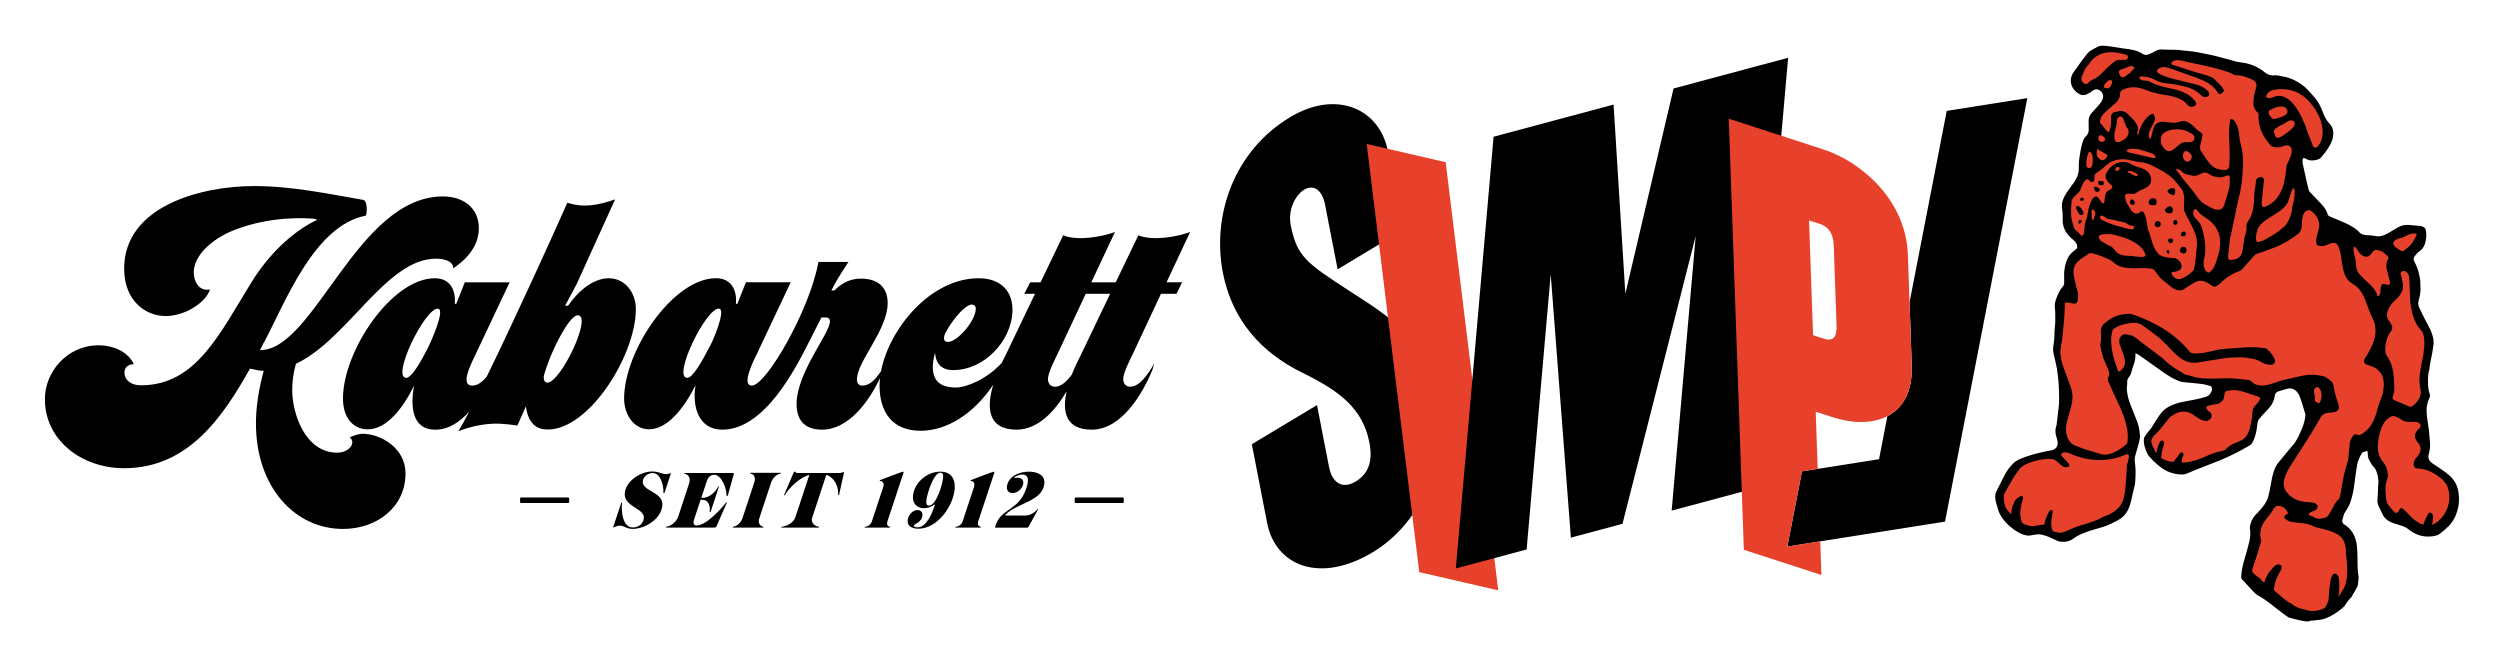 <?xml version="1.0" encoding="UTF-8"?>
<!DOCTYPE svg  PUBLIC '-//W3C//DTD SVG 1.1//EN'  'http://www.w3.org/Graphics/SVG/1.1/DTD/svg11.dtd'>
<svg clip-rule="evenodd" fill-rule="evenodd" stroke-linejoin="round" stroke-miterlimit="2" version="1.1" viewBox="0 0 3175 850" xml:space="preserve" xmlns="http://www.w3.org/2000/svg" xmlns:serif="http://www.serif.com/"><path d="m1425.8 638.83h-59.583c-0.75 0-1.375-0.666-1.375-1.375v-4.291c0-0.75 0.625-1.375 1.375-1.375h59.583c0.75-0 1.375 0.666 1.375 1.375v4.291c0 0.709-0.666 1.375-1.375 1.375zm-148.88 14.875c-0.166 0.167-0.291 0.375-0.291 0.542 0.083 0.292 0.333 0.458 0.625 0.458h24.708c10.333 0 15.542-8.541 16.375-8.625 0.083 0.167 0.083 0.375 0.083 0.542-0.041 0.708-11.208 20.5-12.333 22.583-0.292 0.667-0.792 0.917-1.5 0.917h-40.167c-0.166 0-0.708-0.083-0.708-0.458 0.083-1 1.667-5.042 2.167-6.125 7.791-17.667 28.583-16.375 37.5-43.292 1.083-3.042 1.875-6.125 2.041-9.333 0.292-5.542-2.041-8.25-7.625-8.25-1.916-0-9.5 2.041-9.625 4.208 0 0.167 0.292 0.167 0.459 0.167 1.083-0 2.208-0.375 3.291-0.375 4.292-0 7.959 2 7.709 6.666-0.375 6.625-7 12.917-13.584 12.917-4.5 0-7.541-2.833-7.291-7.417 0.666-13.208 15.125-19.833 27.833-19.833 9.167-0 20.333 3.25 19.75 14.25-1.208 23.5-35.25 25.542-49.417 40.458zm-14.25-52.916-20.458 61.708c-0.208 0.708-0.333 1.333-0.375 2.083-0.125 2.375 1.542 4.375 4 4.375l-0.333 1.084h-32.209l0.334-1.084c3.875 0 7.666-3 8.875-6.666l14.375-43.417c0.291-0.917 0.541-1.833 0.583-2.833 0.167-3.292-1.667-5.209-4.958-5.209l0.333-1c3-1.125 27.917-10.791 29.208-10.791 0.542-0 0.834 0.375 0.792 0.833-0.042 0.292-0.125 0.667-0.167 0.917zm-96.25 70.708c-6.5 0-14.166-2.292-13.75-10.167 0.334-6.416 5.834-13.541 12.584-13.541 3.916-0 6.458 2.541 6.25 6.5-0.5 9.416-10.834 10.791-10.959 13.458-0.083 1.625 3.75 2 4.75 2 11.167 0 18.417-17.792 21.25-26.375 0.209-0.625 0.625-1.625 0.667-2.167-0-0.166 0.042-0.541-0.25-0.541-0.167-0-0.75 0.375-0.833 0.458-4.167 3-8.084 4.292-13.209 4.292-8.416-0-13.916-6.417-13.5-14.625 0.917-17.375 17.792-31.792 34.709-31.792 12.833 0 19.083 8.208 18.416 20.625-1.166 22.25-21.625 51.792-46.125 51.875zm27.959-71.167c-9.042 0-17.625 28.792-18 36-0.125 2.459 0.125 5.834 3.25 5.834 9.708-0 17.791-28.417 18.166-36 0.167-2.625-0.25-5.834-3.416-5.834zm-47.042 0.459-20.417 61.708c-0.208 0.708-0.333 1.333-0.375 2.083-0.125 2.375 1.542 4.375 4 4.375l-0.333 1.084h-32.208l0.333-1.084c3.875 0 7.667-3 8.875-6.666l14.375-43.417c0.292-0.917 0.542-1.833 0.583-2.833 0.167-3.292-1.666-5.209-4.958-5.209l0.333-1c3-1.125 27.917-10.791 29.209-10.791 0.541-0 0.833 0.375 0.791 0.833-0.041 0.292-0.125 0.667-0.208 0.917zm-81.792 27.958h-1.291c0.75-2.292 0.166-9.958-3.709-16.542-2.333-3.958-5.916-7.5-11.125-9.166l-17.75 53.833c-0.416 1.083-0.583 2.083-0.625 3-0.375 6.917 7.584 9.125 9.042 9.125l-0.042 1.083h-47.666l0.041-1.083c2.584 0 14.5-2.458 17.875-12.708l17.625-53.292c-6.166 1.833-11.916 5.375-16.708 9.417-8.167 6.75-13.667 14.458-14.333 16.458h-1.209l12.125-28.458c0.292-0.75 1.084-1.75 1.709-1.459 0.708 0.375 1.291 1.75 3.375 1.75h53.875c1.75 0 3.916-1.291 4.375-1.291 0.375-0 0.791 0.375 0.666 1.208l-6.25 28.125zm-74.083-27.125c-3.208 0-9.708 3.667-12.333 11.708l-14.792 44.834c-0.417 1.291-0.583 2.375-0.625 3.375-0.292 5.416 4.292 7.416 5.75 7.416l-0.042 1.084h-38.708l0.042-1.084c2.625 0 9.541-2.916 12.166-10.791l14.792-44.834c0.542-1.625 0.875-3.083 0.958-4.375 0.25-5.041-3-7.333-5.833-7.333l0.042-1.167h38.875l-0.292 1.167zm-67 27.167c-0.208 0.666-0.542 1.291-1.083 1.291-0.375 0-0.625-0.291-0.667-1.291 0.042-3.917-1.458-10.417-4.292-15.875-2.625-5.5-6.583-9.959-11.541-9.959-3.542 0-7.334 2.375-9.084 7.584l-7.166 21.708h2.083c9.625 0 18.042-10.583 19.333-14.417h1.084l-10.667 32.25h-1.458c1.291-3.833 0.458-15.375-9.167-15.375h-2.083l-8.5 25.792c-0.209 0.833-0.459 1.75-0.5 2.583-0.125 2.292 0.958 4.292 3.708 4.292 6.333 0 14.083-5.292 20.917-11.333 7.708-6.834 14.25-14.625 15.916-16.917 0.5-0.75 1.084-1.292 1.459-1.292s0.416 0.375 0.125 1l-13 29.75c-0.5 1.084-2.542 1.459-2.542 1.459h-61.417l0.042-1.167c3.125 0 12.292-3.667 15.417-13l13.625-41.417c0.541-1.625 0.791-3.083 0.875-4.375 0.291-5.625-3.875-8.291-6.625-8.291l0.041-1.084h61.5s1.459 0.125 1.125 1.209l-7.458 26.875zm-80.25-3.709c-0.208 0.834-0.792 1.292-1.167 1.292-0.666 0-0.583-1.542-0.541-2.083 0.166-3.292-0.667-8.834-2.584-13.792-2.083-5.292-5.541-9.708-10.833-9.708-6.792-0-12.417 4.583-12.75 10.791-0.375 6.5 6.875 9.875 13.625 13.917 6.042 3.583 11.667 7.958 11.25 15.917-0.917 17.5-22 30.291-37.833 30.291-7.959 0-10.417-4.125-16.709-4.125-3.208 0-6.916 2.375-7.375 2.375-0.25 0-0.458 0-0.416-0.458-0-0.208 0.041-0.583 0.25-1.208l9.666-29.084c0.125-0.625 0.584-1.083 0.875-1.083 0.209 0 0.375 0.167 0.334 0.708-0.042 0.917-0.209 1.917-0.25 2.834-0.209 3.833-0.084 9.875 1.375 15.375 1.833 6.791 5.458 12.833 12.5 12.833 8.375 0 13.75-5.917 14.083-12.25 0.375-6.708-7.25-10.167-14.042-14.833-5.583-3.75-10.625-8.417-10.25-15.917 0.834-15.625 19.959-28.083 34.792-28.083 8.417-0 13.333 3.375 17.375 3.375s5.208-1.292 5.75-1.292c0.625 0 0.625 0.542 0.5 1.042l-7.625 23.166zm-122.75 13.75h-59.583c-0.75 0-1.375-0.666-1.375-1.375v-4.291c-0-0.75 0.625-1.375 1.375-1.375h59.583c0.75-0 1.375 0.666 1.375 1.375v4.291c-0 0.709-0.667 1.375-1.375 1.375z"/><path d="m1826 505.33c-14.917-76.625-65.5-105.54-110.58-134.75-56.417-36.666-68.375-44.5-76.25-84.833-3.667-18.833 5.583-37.875 17.166-44.833 11.584-6.959 22.75-0.167 26.417 18.666l16.042 82.417 83.291-50.042-19.416-99.916c-10.584-54.459-65.75-78.375-124.21-43.25-71.166 42.75-99.625 124.42-85.375 197.71 11.875 61.167 49.875 101.38 99 125.92 47.625 23.166 78.417 45.25 87.042 89.583 4.583 23.542-0.917 39.583-17.458 49.542-17.084 10.291-29.917 1.458-33.834-18.709l-15.25-78.375-82.75 49.709 19.417 99.916c10.583 54.459 66.833 77.709 134.12 37.25 67.833-40.708 95.958-127.42 82.625-196z" fill-rule="nonzero" serif:id="Layer"/><path d="m1735.7 182.83 100.29 23.167 66.792 543.75-100.33-23.167-66.75-543.75z" fill="#e8412b" fill-rule="nonzero" serif:id="Layer"/><path d="m2270.9 73.375-145.5 39-61.209 260.71-14.958-240.29-152.38 40.833-47.958 548.29 89.916-24.084 30.584-349.54 25.625 334.5 65.541-17.584 93-365.58-30.541 348.83 99.916-26.75 47.959-548.33z" fill-rule="nonzero" serif:id="Layer"/><path d="m2574.7 124.62-104.5 537.79-158.46 25.083-41.791 6.583 18.583-95.458 20-3.167 77.875-12.291 10.583-54.584c19.167-9.875 32.167-30.208 30.959-64.833l-2.792-79.958 47.208-242.96 102.33-16.208z" fill-rule="nonzero" serif:id="Layer"/><path d="m2397 528.58c-19.458 10-45.25 9.209-69 1.459l-22.042-7.125 2.542 72.541-20 3.167-18.583 95.458 41.791-6.583 1.5 42.75-98.541-32-19.125-547.5 120.54 39.167c47.125 15.333 104.5 63.75 106.92 133.54l2.125 60.334 2.792 79.958c1.208 34.667-11.75 54.958-30.917 64.833zm-64.583-114.83-3.584-101.96c-0.5-15.75-6.833-23.917-17.875-27.5l-13.458-4.375 5.083 145.79 13.459 4.375c11 3.584 16.916-0.583 16.375-16.333z" fill="#e8412b" serif:id="Layer"/><g serif:id="Layer"><path d="m3115 620.25c-5.375-14.625-22.25-29.958-37.75-32.542 0.958-1.125 2-2.375 2.916-3.916 4.334-7.167 4.959-14.209 1.792-20.834-1.083-2.25-2.417-3.916-3.5-5.291-0.5-0.625-1.042-1.292-1.25-1.625-0.25-0.459-0.333-0.709-0.375-0.875 0.5-0.959 5.167-20.792 2.292-23-0.125-0.084-4.667-3.667-8.625-4.042l-0.459-0.042c-2.375-0.166-4.875-0.208-7.75-0.041-1.416 0.083-2.5 0.083-3.416-0.042-0.125 0-0.209-0.042-0.334-0.042v-1.125c0.625 0.167 1.292 0.292 1.917 0.375 3.25 0.334 6.333-0.5 9.417-2.583 5.125-3.417 2.458-8.708 5.291-14.875 1.542-3.333 7.125-59.042 7.417-61.667 0 0 6.542-8.75 6.167-14.458-0.334-4.833-0.875-12.958-7.167-19.75-4-4.333-6.75-9.958-8.583-17.75-1.542-6.5-2.375-13.292-2.459-20.25-0.083-5.417-0.333-10.75-0.541-16.167-0.125-2.791-0.292-5.833-0.75-8.875-0.917-6-4.709-10.916-10.417-13.416-1.375-0.625-2.833-1-4.25-1.125-5.083-0.5-9.833 1.916-13 6.708l-0.292 0.458c-1-4.333-0.875-6.541 0.334-8.291l2.083-2.917-0.417-3.542c-0.083-0.791-0.25-1.5-0.416-2.208 0.291 0.167 0.5 0.333 0.791 0.5l0.709 0.417c1.583 0.916 3.541 2.041 6.25 2.291 4.958 0.5 8.458-2.333 9.583-3.25 0.542-0.458 1.125-0.875 1.667-1.333 1.666-1.333 3.583-2.833 5.416-4.625 2.25-2.25 4.25-4.833 5.75-7.5 0.209-0.333 0.5-0.833 0.834-1.333 3.083-4.959 6.625-10.584 4.208-16.459-1.25-3.041-3.792-5.291-7.042-6.083-0.875-0.208-1.75-0.375-2.625-0.458-7-0.709-13.375 2.541-17.625 4.666-0.791 0.417-1.916 0.959-2.416 1.167-2.875 0.542-15.709 3.542-17.5 13.875-0.292 1.708-0.25 3.375 0.125 5-2.792-1.667-5.875-2.833-9.209-3.417-0.458-0.083-0.916-0.125-1.375-0.166-6.375-0.625-11.833 2.166-15 7.625-0.041 0.083-0.125 0.166-0.166 0.25-0.625-0.625-1.417-1.792-2.25-3l-1.334-1.959c-1.208-1.916-3.791-5.875-9.291-7.166l-8.584-2.084-2.5 8.459c-0.333 1.083-0.5 2.125-0.666 3.166-0.084-0.291-0.167-0.583-0.25-0.916-3.334-10.667-10.417-12.917-14.334-13.292-2.958-0.292-6.083 0.208-9.5 1.542l-1.208 0.458c-1.125 0.417-2.25 0.875-3.375 1.292 0.375-1.834 0.917-3.709 1.583-5.625 3.084-8.875 2.459-17.292-1.833-25-2.208-4-5.958-9.667-13.042-12.959-1.541-0.708-3.125-1.166-4.708-1.333-2.958-0.292-5.833 0.417-8.75 2.125-1.5 0.875-2.708 1.917-3.792 3.042 0.167-0.834 0.375-1.667 0.584-2.542 0.375-1.625 0.75-3.25 1.125-5.125 0.958-5.417 2.125-12.208-0.584-19.958l-6.083-17.417-4.208 6.167c0.583-3.709 0.916-7.417 1.208-10.959l0.042-0.416c0.5-1.042 1-2.084 1.5-3.125l0.166-0.375c2.459-5.084 6.125-12.75 5.042-20.375-0.833-6.042-4.667-10.584-10-12.5 4.292-3.084 8.125-6.375 10.667-9.959 0.083 0.292 0.208 0.584 0.291 0.834l0.167 0.625 0.25 0.583c0.917 2.167 6.292 16.208 8.292 21.458l1.166 3.042 2.792 1.625c1.958 1.125 4.125 1.875 6.292 2.083 4.166 0.417 15.666-16.208 15.958-16.625 6.208-8.333-4.708-59.875-51.708-75.708-5.042-1.708-10.834-0.333-16.542 0.583-5.167 0.834-9.208 2.667-12.542 5.75 0.875-7.916-2.583-13.916-10.625-18.083-1.166-0.625-2.25-1-3-1.25-0.208-0.083-0.416-0.125-0.583-0.208-6.5-2.709-11.792-4.167-17.083-4.667-0.917-0.083-1.834-0.167-2.792-0.167-8.542-4.208-17.917-6.625-26.292-8.791-1.416-0.375-2.833-0.709-4.208-1.084-5.875-1.541-11.75-2.75-17.458-3.916-4.625-0.959-9-1.834-13.417-2.875l-1.75-0.459c-2.667-0.666-5.708-1.458-9-1.791-6-0.584-11.167 0.583-15.292 3.541-1.875 1.334-3.208 3.125-4 5.125-7.458-0.416-12.291 2.542-15.041 5.167-2.334 2.208-3.709 4.958-3.959 7.792-2.041-0.459-4.125-0.834-6.291-1.042-1.417-0.125-2.834-0.208-4.25-0.25 0.166-1.167 0.208-2.375-0-3.542-0.625-3.291-2.709-6.166-5.75-7.833-0.875-0.5-1.667-0.792-2.375-1.042 0.041-0.208 0.125-0.375 0.166-0.541 1.084-6.167-4.708-9.292-10.666-11.209-5.584-1.791-43.542-6.125-55.625 12.667-4.542 4.5-6.792 9.792-8.917 14.917l-0.875 2.041-0.208 0.542c-2.292 6.417-0.875 11.25 0.708 14.167 2.208 4.083 6.292 7.041 11.125 8.166l0.625 0.167 0.583 0.042c4.584 0.458 7.667-2.167 11.209-5.209 0.291-0.25 0.541-0.458 0.75-0.666 0.583-0.292 1.125-0.584 1.708-0.917 0.167-0.083 0.333-0.167 0.542-0.25-0.084 1.375 8.458 4.417 16.166 5.167 1.5 0.166-1.541 7.166 0.375 7l3.459-0.292 0.375-0.375c-0.25 0.792-0.959 2-2.834 3.75s-3.875 3.417-5.833 5.125c-2.208 1.875-4.375 3.75-6.5 5.75-2.583 2.375-10.417 9.667-10 21.167l0.125 3.916 2.875 2.625c0.375 0.334 0.75 0.709 1.083 1.125-2.166 1.292-3.916 3.292-5 5.875l-0.333 0.792-3.042 12.583-5.041-0.5-3.084 4.75c-2.291 3.542-7.791 19.209-3.458 28.292 0.792 1.667 1.875 3.042 3.167 4.125-0.167 0.083-0.334 0.167-0.459 0.25-2.166 1.458-5.291 3.917-7.125 8.042-0.333 0.708-0.666 1.416-1 2.083-1 2.125-2.166 4.583-2.875 7.083-0.333 0.584-1.791 1.917-2.791 2.792-3.5 3.208-8.834 8-9.375 16.125-0.375 5.333-0.417 10.583-0.459 15.083-0.041 6.042 1.459 11.459 3.125 17l0.292 0.959c0.833 2.916 4.125 4.333 7.958 7.291 1.667 1.25 4.959 4.375 6.667 6.417 1.958 2.333 0.833 5.167 3.833 5.458 5.417 0.542 10.5-2.791 12.334-8.125 0.375-1.083 0.5-2 0.625-2.875l0.833 0.584c-1.875 7.083 3.333 13.458 6.292 15.5-0.459-0.125-0.875-0.292-1.334-0.417-1.125-0.333-2.625-0.708-4.333-0.875-6.042-0.583-10.125 2-12.5 4.292-0.25 0.25-1.167 0.75-1.875 1.125-1.083 0.583-2.292 1.291-3.542 2.208-2.708 1.958-5.333 3.958-7.833 6.458-4.458 4.542-7 10.542-7.292 17.375-0.208 4.834 0.75 9.5 1.5 12.959 1.25 5.916 2.792 11.666 4 16.041 0.209 0.792 0.334 1.667 0.334 2.625-0.792-0.166-1.625-0.333-2.584-0.416-3.708-0.375-7.125 0.416-10.208 2.333l-4.75 2.958 0.375 5.542c0.042 0.583 0.083 1.125 0.167 1.708 0.083 0.75 0.166 1.5 0.125 1.917l-0.042 0.917c-0.25 5.541-0.542 11.291-1 16.833-0.667 8-1.542 16.167-2.375 24.042l-0.083 0.791c-0.042 0.292-0.167 0.542-0.209 0.834-0.25 0.916-0.583 2.125-0.75 3.541-0.125 0.959-0.25 1.875-0.375 2.834-0.458 3.208 10.667 49.25 12.875 55.75 1.209 3.583 1.75 6.833 1.667 10-0.167 5.166-1.708 10.416-3.333 16l-1.584 5.458c-1.583 5.458-3.416 11.667-3.416 18.583-0 5.459 1.041 10.417 3.166 15.209 0.834 1.875 1.834 3.583 2.875 5.166-6.166 0.625-9.208 4.042-10.291 5.75-0.625 0.959-1.084 1.959-1.417 3-0.083 0-0.125-0.041-0.208-0.041-0.709-0.125-11.334 4.375-12.125 4.291-12.959-1.291-42.209 15.875-43.125 17.167-1.75 2.375-3.709 5.042-5.334 8.208-0.708 1.417-2.333 4.167-3.916 6.792-6.459 10.917-8.75 15.125-8.709 19.25 0.084 12.375 2.167 20.875 12.667 30.292l15.25 12.208 0.5 0.25c5.042 2.708 10.125 4.375 14.667 4.833 1.375 0.125 9-0.541 11.125-0.958 0.958-0.167 1.916-0.375 2.875-0.542 1.041-0.166 2-0.208 2.916-0.166l1.667 0.083s26.583 2.958 31.417 0.708c0.875-0.416 47.541-16.75 47.541-16.75 23.25-8.25 25.084-20.25 26.542-31.291 1.167-4.625 6.208-14.917 6.417-16.792 0.5-4.458 0.708-8.875 0.916-13.167 0.084-2.041-3.75-6.208-3.625-8.25 0.125-0.541 4.25-25 4.667-27.916 1.333-9.417-0.167-18.084-1.583-24.625-2.125-9.625-5.917-18.667-9.75-27-1.667-3.625-3.334-7.25-5.042-10.834-2.625-5.625-5.333-11.416-7.833-17.125-0.084-0.25-0.292-0.625-0.417-1.041l0.375-0.75 3.75-0.25c1.458 0.041 5.292 0.208 8.417-2.917l0.833-0.833c1.875-1.792 1.75-5.084 3.333-8.292 3.875-7.667 4.709-14.167 2.834-19.875-1.209-3.75-2.542-7.375-3.875-10.958l-1-2.75c-0.167-0.459-0.292-0.834-0.375-1.167 1.833 0.333 3.458 0.708 4.458 1.292 1.417 0.833 2.958 2.083 4.583 3.375 0.959 0.75 1.875 1.5 2.834 2.25l6.375 4.833c5.75 4.333 11.458 8.708 17.208 13l2.917 2.167 4.041 3.666c7.209 6.625 14.875 12.042 22.75 16.125 0 0 33.75 1.709 52.542 9.125 0.792 0.334 1.708-0.041 2.583-0.041-4.375 3.291-5.166 8.875-5.5 11.541-0.041 0.375-0.083 0.834-0.166 1.25-0.542 0.417-1 0.834-1.417 1.209-3.208 0.583-7.333 1.333-11.458 2.375-4.584 1.125-7.917 4.041-9.209 8.041-0.458 1.459-0.875 3.792-0.125 6.584-3.583-2.459-7.666-5.167-12.75-6.375-1.458-0.375-2.958-0.625-4.416-0.75-7.334-0.709-14.417 1.125-20.584 5.333-4.541 2.083-7.5 5.5-9.916 8.542-0.917 1.166-1.834 2.375-2.75 3.541-3.667 4.709-7.125 9.209-11.084 12.959-9.791 9.291-9.875 16.916-7.833 22.041 0.625 2.667 1.75 5.25 3.375 7.834 0.792 2.416 18.875 19 18.875 19 3.667 1.416 7.75 2.416 12.417 3.041l3.208 0.417v0.292h2.125l0.208 0.041 0.042-0.041h9.25c4.542-0.084 81.333-37.042 82.583-40.167 5.334-13.458 15.125-35.333 15.125-35.333 2.792-3 5.917-6.459 8-11.125l1.5-3.375-1.25-3.5c-0.666-1.917-1.666-3.375-2.75-4.584 3.334-0.375 6.375-1.041 9.084-1.833 2.75-0.792 4.833-4.917 7.375-5.792 4.041-1.416 9.166-5.75 12.958-6.416 3.958-0.709 7.042 4.583 10.75 3.666 6.208-1.5 12.042-2.958 17.792-3.125h0.208c-1.042 0.834-2 1.875-2.792 3.042-2.166 3.292-2.958 6.917-2.375 10.833 0.125 0.917 0.334 1.792 0.5 2.709 0.334 1.708 0.625 3.208 0.459 4.125-0.792 5.666 2.291 11.166 7.791 13.625 0.75 0.333 1.459 0.625 2.334 0.958l1.708 0.708c-1.375 1.417-2.625 3.042-3.667 4.959-4.833 8.791-10.25 17.458-14.916 24.916-4.042 6.459-8.209 12.875-12.334 19.292-3.708 5.75-7.416 11.5-11.083 17.292-3.5 5.541-6.167 11.333-8 17.25-2.958 9.541-1.333 18.541 4.667 26.125 0.958 1.208 1.958 2.291 3 3.375-0.834-0.292-1.667-0.542-2.542-0.792-0.875-0.208-1.708-0.333-2.542-0.417-6.083-0.625-11.458 2.084-14.75 7.375-1.708 2.75-3.291 5.125-4.791 7.167-1.042 1.417-2.209 2.792-3.334 4.167-0.625 0.75-1.208 1.5-1.833 2.25-7.833 9.708-10.667 21.125-8.083 33-1.417 4.916-2.75 9.25-4.042 13.208-1.042 3.292-2.167 6.542-3.25 9.792-1.042 3.041-2.042 6.125-3.042 9.208-1.833 5.667-0.541 11.375 3.417 15.292 1.5 1.5 3.042 2.666 4.375 3.708l1.167 0.917c0.666 0.541 1.416 1.041 2.166 1.541 0.167 0.125 0.375 0.209 0.542 0.334 2.208 3.208 4.917 5.166 7.083 6.583l7.917 5.083-0.042 1.084 4.042 3.458c3.958 3.333 7.875 6.708 11.875 9.958 3.417 2.834 6.708 5.209 10.042 7.334l0.333-0.375 3.208 2.541 0.667 0.375c3.583 2 7.083 3.542 10.708 4.709 1.542 0.5 3 0.833 4.459 1h0.166c2.959 1.166 38.959-4.084 41.792-16.667l0.458-1.167 0.125-1.25c0.167-1.458 0.292-2.958 0.417-4.458l10.125 4.708c1.625-2.041 2.875-4.083 3.958-5.875 0.584-0.958 1.125-1.916 1.75-2.791 7.542-10.875 9.584-28.334 6.042-51.875l-0.042-0.209c0.167-3.75-0.083-7.375-0.708-10.875-1.833-10.083-6.917-17.5-15-22.041-4.5-2.542-9.167-4.209-13.792-5.584 2.125-1.208 4-2.916 5.5-5.041 2.042-2.917 3.917-6.167 6.167-10.542l0.5-1c1.5-2.917 2.792-5.458 4.542-6.917 3.208-2.625 4.458-6.375 4.875-8.333 0.541-2.292 0.916-4.625 1.291-6.958 0-0 1.084-6.209 1.375-7.959 0.709-4.208 1.417-8.25 2.25-12.208 0.667-3.208 1.584-6.625 3-11.125 1.417-4.417 2.792-9.25 3.125-14.708 0.209-3.334 0.584-6.625 0.917-9.959 0.208-2.041 0.417-4.125 0.625-6.166 0.083-0.709 0.25-1.417 0.625-2.167l0.292 0.042c4.75 0.458 8.208-1.667 10.25-2.959l0.5-0.333c2.625-1.583 4.916-3.417 7-5.375-0.209 1.042-0.375 2-0.5 2.833-1.875 11.75-2.292 24.292 7.458 36.459 2.708 3.375 4.042 6.916 4.333 11.958-0.291 1.042-0.583 2-0.916 2.958-0.834 2.417-1.75 5.375-2.042 8.709-0.333 3.875-0.125 7.5 0.125 11l0.083 1.541c0.25 4.375 0.542 9.334 2.709 14.5 1.666 4 9.875 12.875 11.583 14.5 1.875 1.792 4.292 2.875 6.917 3.125 3.25 0.334 6.416-0.625 8.958-2.541 0.542 0.541 1.042 1.125 1.583 1.666 2.75 2.917 5.834 6.167 9.709 8.959 1.166 0.833 2.25 1.5 3.333 2.041 0.708 0.542 1.333 1.292 2.25 1.5 40.375 8.667 52.625-38 46.917-53.458z" fill="#e8412b" fill-rule="nonzero" serif:id="Layer"/><path d="m3121.5 645.96c-1.958 8.5-5.792 16.375-12.167 22.625-3.375 3.334-6.958 6.542-10.791 9.334-3.292 2.416-7.417 3.083-11.5 3.416-10.709 0.834-20-2.458-28.292-9.125-3.333-2.666-7.417-4.166-11.5-5.416-4.958-1.542-10.042-2.709-14.458-5.625-3.375-2.209-5.792-5.25-7.417-8.917-1.5-3.375-3.208-6.667-4.75-10-1.167-2.583-1.458-5.292-1.25-8.125 0.333-5.208 0.875-10.417 0.792-15.625v-0.708c0.166-1.167 0.333-2.334 0.375-3.542 0.25-5.5-0.75-11.292-2.792-16.417-1.208-3-3.208-5.208-5.292-7.333-0.541-0.958-1.125-1.917-1.708-2.875-1.542-2.542-3.25-5.083-3.5-8.208-0.125-1.375-0.083-2.75-0.208-4.125-0.084-0.917-0.459-1.792-0.667-2.667-2.167 0.625-3.958 1.042-5.625 1.708-0.667 0.25-1.167 1.084-1.542 1.792-2.583 4.667-4.916 9.417-5.75 14.75-0.666 4.333-1.375 8.708-2 13.083-0.916 6.417-1.5 12.917-2.708 19.292-1.75 9.208-4.125 18.292-9.792 26.042-2.458 3.375-3.125 7.458-4.208 11.291-0.667 2.334 0.792 4.667 3.208 6.042 2.75 1.583 5 3.667 7.084 6.125 4.416 5.208 6.791 11.208 7.833 17.875 0.833 5.25 1.042 10.542 1.125 15.833 0.125 8.875-0.25 17.792 1.458 26.584-0.375 2.958-0.333 6.083-0.833 9-0.125 0.708-0.292 1.416-0.458 2.125-2 4.916-5.292 9.041-7.542 13.708-2.667 2.542-4.958 5.5-7.083 8.625-0.834 1.208-1.625 2.417-2.417 3.667-2.75 2.583-5.667 4.958-8.75 7.083-5.167 3.625-10.833 6.625-16.833 8.792-3.875 1-7.834 1.541-12.084 1.833-2.708 0.208-5.791 0.375-8.333 1.5-8.542-0.417-16.292-3.167-24.583-5.167-7.542-5.041-14.5-10.833-21.667-16.333-5.417-4.167-10.875-8.25-16.958-11.5-2.292-1.208-4.292-3.167-6.125-5.042-4.125-4.25-8.042-8.666-12.042-13.041-0.542-0.584-1.042-1.25-1.708-1.75-1.5-1.084-1.834-2.542-1.75-4.292 0.416-8.375 2.458-16.458 4.916-24.458 1.834-6.042 3.375-12.209 5-18.334 0.584-2.25 1.084-4.5 1.334-6.791 0.458-4.125 0.541-8.334-0.334-12.334 0.167-1.166 0.334-2.333 0.584-3.5 1.416-6.458 5-11.916 9.958-16.208 0.25-0.208 0.375-0.458 0.458-0.75 0.334-0.333 0.667-0.667 1-1 4.959-5.375 9.5-11.042 11.459-18.292 0.708-2.541 1.291-5.125 1.833-7.75 2.167-10.375 3.042-21.083 7.958-30.708 0.584-1.125 1.209-2.25 2-3.208 6.459-7.875 12.75-15.834 19.459-23.5 5.375-6.125 8.333-13.5 11.458-20.792 2.208-5.208 3.75-10.667 4.417-16.292 0.125-1.208-0.042-2.541-0.417-3.75-1.5-5.083-3.042-10.208-4.708-15.25-1.042-3.083-2-6.25-3.625-9-2.375-4.041-5.959-6.875-10.917-7.083-1.542-0.083-3.167 0.458-4.708 0.875-3.334 0.917-6.625 2-9.959 2.958-2.833 0.834-4.208 3.209-4.541 5.667-1 7.667-4.917 13.5-10.25 18.75-3.584 3.542-6.834 7.5-10.125 11.375-0.709 0.833-1.125 2-1.292 3.042-0.792 4.791-1.125 9.708-2.292 14.416-1.041 4.209-2.583 8.417-4.625 12.209-1.041 1.958-3.458 3.333-5.541 4.5-11.875 6.791-24 13-36.709 18.083-10 4-20.041 7.875-30.083 11.833-3.333 1.334-6.667 2.709-9.958 4.167-5.292 2.375-10.792 1.542-16.084 0.5-6.416-1.25-12.291-4.083-17.541-7.958-3.334-2.459-6.417-5.292-9.459-8.125-2.125-1.959-3.875-4.334-5.958-6.334-1.042-0.958-7.792-13.5-6.125-23.041 4.708-8.5 6.042-7.709 9.125-12.417 3.417-5.25 6.5-10.667 10.083-15.792 2.084-3 4.5-6 7.375-8.208 7.125-5.417 15.584-8.125 24.292-9.667 9.208-1.625 18.375-3.333 27.333-6 4.25-1.25 6.834-4.291 8-8.375 0.375-1.333 0-3.041-0.541-4.375-0.292-0.708-1.625-1.125-2.542-1.375-3-0.833-6-1.833-9.042-2.208-7.875-0.958-15.791-1.667-23.708-2.375-2.708-0.25-5.167-1-7.667-2.042-8.625-3.625-16.166-9.041-23.75-14.416-8.25-5.834-16.375-11.75-24.625-17.542-1.541-1.083-3.375-1.833-5.166-2.792-0.125 2.834-0.042 5.375-0.459 7.834-0.416 2.583-1.083 5.25-2.125 7.625-2.25 5.208-2.166 11.333-6.375 15.75-0.458 0.458-0.583 1.25-0.916 1.833-0.959 1.708-0.584 3.5-0.584 5.333 0 2.417-0.708 4.917-0.541 7.334 0.5 6.458 1.875 12.791 4.291 18.833 3.084 7.75 6.292 15.5 9.209 23.333 1.125 3 1.833 6.209 2.375 9.375 0.458 2.917 0.75 5.875 1 8.834-0.042 0.083-0.084 0.166-0.084 0.25-0.708 7.125-6.083 22.958-6.458 25.333-0.625 4.167 0 8.292 0.542 12.417 0.666 5.25-0.042 20.166-0.542 22.291-0.75 3.375-1.542 6.75-2.375 10.084-1.833 7.625-2.917 15.416-6.458 22.541-3.042 6.125-7.709 10.584-13.792 13.667-2.458 1.25-4.917 2.542-7.417 3.792-6.958 3.5-14.541 5.291-21.958 7.5-9.125 2.708-18.25 5.708-25.958 11.375-5.459 4-11.167 4.75-17.375 4-4.834-0.584-19.042-11.042-31.25-9.084-2.709 0.417-5.417 1.334-8.167 1.417-12.667 0.292-35.125-17.708-39-32.958-1.417-5.584-3.667-10.709-3.792-16.417-0.083-3.792 1.709-7.167 3.375-10.458 2.75-5.459 5.625-10.875 8.334-16.375 3.208-6.375 7.333-12.125 12.666-16.792 2.459-2.167 5.667-3.625 8.709-4.917 9.875-4.083 20.166-6.708 30.625-8.916 2.583-0.542 5.25-0.917 7.833-1.5 5.875-1.292 8.75-5.625 7.625-11.542-0.333-1.833-0.792-3.625-1.375-5.375-1.583-4.875-1.833-9.75 0.042-14.625 0.083-0.208 0.125-0.458 0.166-0.667 0.959-7.916 1.917-15.833 2.792-23.75 0.333-3 0.458-6 0.458-9 0-3.583-0.166-7.125-0.25-10.708-0.125-3.333-0.125-6.708-0.458-10-0.583-6.083-1.083-12.167-2.125-18.167-1-5.916-2.625-11.708-3.917-17.583-0.666-3.042-1.208-6.083-0.791-9.292 0.708-5.625 1.666-11.333 1.583-16.958-0.125-5.5 1-10.875 1.042-16.333 0.041-5.875 0.125-11.792-0.542-17.625-0.417-3.542 0.333-6.75 1.375-9.834 2.083-6.166 4.792-12.041 9.125-17.041 1.792-2.042 1.333-4.542 1.333-6.917 0.042-6.333-0.458-12.625 1.209-18.958 1.458-5.459 3.083-10.709 6.916-14.917 2.375-2.625 5.292-4.75 8.375-7.417 0.417-4.208-1.291-7.625-4.708-10.375-2.083-1.666-4-3.5-5.833-5.458-5.75-6.167-8.25-13.458-7.834-21.958 0.209-3.875 0-7.875-0.666-11.709-0.834-4.791-0.25-9.166 1.625-13.541 2.166-5.167 5.5-9.625 8.75-14.125 3.666-5.042 7.666-9.917 9.541-16.042 0.709-2.292 1.25-4.542 1.209-7-0.042-4.625-0-9.292 0.666-13.833 1.209-8.084 2.417-16.167 5.292-23.875 0.5-1.334 1.5-2.584 2.542-3.584 2.416-2.375 4.125-5 4.083-8.5 0-3.791-0.042-7.625-0.125-11.416-0.125-3.792 1.167-7.084 3.542-9.917 2.958-3.542 6.333-6.75 9.291-10.292 2.667-3.208 5.292-6.5 5.625-10.916 0.417-5.167-5.291-10.375-10.208-9.042-2.042 0.542-3.75 2.25-5.625 3.375-1.667 1-3.333 2.083-5.125 2.875-3.5 1.5-6.792 1.292-10.167-0.833-4.291-2.709-7.458-6.292-9.041-11-2.042-6.125-0.584-11.959 3.125-17.084 3.5-4.875 16.625-23.666 19.875-25.833 3.541-2.375 7.5-4.083 11.166-6.25 3.209-1.917 16.209 0.167 19.542 0.792 2.875 0.541 11.583 1.75 11.667 1.791 8.708 1.209 17.625 1.834 25.125 7.084 2.583 1.791 5.083 1.333 7.541 0.416 2.5-0.916 4.875-2.125 7.167-3.416 3.292-1.875 6.458-3.125 10.5-2.75 5.833 0.583 11.792 0.291 17.667 0.458 1.958 0.042 3.875 0.417 5.833 0.625 5.208 0.542 10.417 0.875 15.583 1.625 5.042 0.708 10 1.833 15 2.833 4.417 0.875 8.834 1.709 13.209 2.792 6.25 1.542 12.5 3.25 18.708 5 4.458 1.25 8.792 2.708 13.458 3.167 11.292 1.166 21.459 5.375 30.334 12.541 3.458 2.792 7.166 4.417 12.083 3.834 3.625-0.459 7.5 1.041 11.292 1.541 5.333 0.709 10.25 2.709 15 5.084 5.916 3 11.375 6.791 15.958 11.583 3.083 3.167 5.833 6.625 8.792 9.875 4.5 5 7.458 10.875 9.875 17.083 2.208 5.667 4.5 11.292 8.75 15.709 4.916 5.083 5.958 11.166 4.791 17.666-0.583 3.334-2.041 6.625-3.625 9.667-3.125 5.958-7.333 11.25-11.75 16.333-1.125 1.292-3 2.25-4.708 2.667-4.917 1.25-9.833 1.583-14.417-1.333-0.291-0.167-0.666-0.25-0.958-0.375-2.208-0.875-2.958-0.5-3.125 1.916-0.125 1.709-0.083 3.5 0.25 5.167 1.333 6.458 2.792 12.833 4.25 19.25 0.958 4.292 1.958 8.542 3.042 12.833 0.25 1.084 0.625 2.292 1.333 3.042 3.667 4 7.458 7.917 11.25 11.833 4.917 5.084 9.875 10.084 11.792 17.25 0.25 0.917 1.375 1.875 2.333 2.292 4.417 2 8.875 3.875 13.375 5.667 8.083 3.25 16 6.833 22.583 12.708 0.167 0.167 0.459 0.167 0.584 0.333 2.916 4.417 7.375 5.125 12.166 5.292 3.25 0.125 6.584 0.333 9.75 1 5.417 1.125 10.125-0.5 14.667-3 4.667-2.542 9.167-5.375 13.75-8.042 4.542-2.666 9.5-3.458 14.708-3 3.5 0.292 6.959 0.75 10.459 1 1.708 0.125 6.625-0.083 9.625 3.5 1.125 3.834 1.458 7.792 1.041 11.584-0.75 6.666-2.375 13.166-8.666 17.375-2.334 1.583-4.167 4-5.959 6.208-1.708 2.083-1.75 4.458-0.416 6.833 4.125 7.25 6.25 15.167 7.416 23.375 0.334 2.5 0.209 5.084 0.292 7.584 0.042 1.958 0.208 3.916 0.083 5.875-0.291 4.875-1.375 9.625-2.708 14.291-0.667 2.375-0.125 4.667 0.833 6.792 2.5 5.333 5.125 10.625 7.792 15.917 2.292 4.541 5 8.916 7 13.541 2.583 5.959 4.417 12.125 3.5 18.875-0.875 6.334-1.875 12.584-3.292 18.834-0.916 4.083-1.333 8.25-2 12.333-0.333 2.042-1.125 4.042-1.25 6.125-0.458 8.542-0.958 17.125 2.125 25.375 0.584 1.583 0 2.833-0.666 4.25-2.5 5.417-3.792 10.958-3.584 17.042 0.292 8.125 2.042 16 3 24 0.542 4.791 0.667 9.625 1.209 14.458 0.416 3.958 0.208 7.833-0.5 11.708-0.334 1.792-0.875 3.584-1.209 5.417-0.791 4.542 1.084 7.917 4.792 10.375 5.667 3.833 11.5 7.417 17 11.542 6.667 5 12.375 11.041 14.833 19.25 2.5 8.75 2.709 17.916 0.667 26.791zm-479.17-347.58c1.25 1.5 3.459 0.792 4.125-1.125 0.209-0.625 0.209-1.375 0.292-2.083 0.333-3.25 0.5-6.542 1.042-9.75 0.875-5.5 2.833-8.584 3.541-14.084 0.542-4 3.667-20.583 10.584-22 1.833-0.375 5.708 5.375 7.041 7.584 0.334 0.541 1.084 0.875 1.542 1.125 3.917 2.208 0.75-11.125 5.917-15.167 1.375-1.042 2.916-1.875 4.416-2.667 1.709-0.916 2.542-3.25 1.125-4.833-1.458-1.625-11.166-7.208-6.708-15.75 1-1.958 2.417-3.667 3.625-5.5 1.333-1.958 8.792-9.5 19.708-8.375 1.792 0.208 3.459 0.542 5.084 1.167 1.541 0.958 3.916 2.333 5.375 2.958 3.75 1.5 7.583 2.667 11.416 4 6.292 2.208 10.459 6.292 11.459 13.083 0.25 1.625-0.042 3.459-0.542 5.042-1.417 4.417-5.333 6.125-9.083 8-3.917 1.958-6 2.208-9.459 5.125-2.666 2.25-9.375 0.042-12.75 1.292-2.125 0.791-0.875 7.416 0 9.583 0.542 1.292 1.334 2.417 2.042 3.625 3.583 6.208 8.208 15.875 15.458 9.875 7.959-6.583 9.125 19.333 10.292 21.833 1.708 3.625 2.833 7.542 3.958 11.417 1.375 4.667 2.5 9.375 5.042 13.583 1.25 2.084 2.542 4.167 4.208 5.917 2.959 3.042 6.917 4.042 10.959 4.625 2.875 0.458 5.791 0.708 8.708 0.875 1.833 0.083 3.417 0.708 4.792 1.875 1.166 0.958 2.458 1.833 3.291 3.042 3.959 5.75 1.375 10.875-5.5 12.25-1.333 0.291-2.75 0.208-4.125 0.5-1.25 0.25-1.833 1.291-1.291 2.375 2.416 4.875 6.625 7.958 12 6.25 2.166-0.667 4.208-1.834 6.166-3.042 2.375-1.458 4.584-3.125 6.75-4.875 1.292-1.083 2.959-2.292 3.375-3.75 1-3.542 1.459-7.25 1.917-10.958 0.708-6.125 1.167-12.334 1.875-18.459 0.875-7.625-1.042-14.75-4.208-21.541-3-6.5-6.542-12.75-9.75-19.167-1.042-2.042-2.209-4.25-2.375-6.417-0.292-3.666 0.208-7.416 0.25-11.083 0.083-5.5-0.334-10.917-3.875-15.458-2.834-3.667-5.75-7.25-8.792-10.709-3.917-4.541-9.042-7.583-14-10.791-2.833-1.792-5.875-3.209-8.833-4.834-6.417-3.541-12.959-6.708-20.459-6.958-0.708 0-1.375-0.208-2.083-0.333-3.958-0.792-7.875-1.625-11.833-2.417-0.084-0.042-16.709-4.958-29.959 7.375-3.625 3.375-7.875 6.708-12.041 9.417-1.125 0.708-1.709 1.375-1.834 2.666-0.125 1.75-0.333 3.5-0.5 5.209-0.166 1.916-1.041 3.125-2.666 3.458-0.334 0.083-0.709-0.042-1-0.25-1.5-1.125-2.917-2.167-4.25-3.167-0.584-0.416-1.417-0.458-2-0.041-1.709 1.166-3.084 2.375-3.875 4.125-1.209 2.708-2.709 5.375-3.5 8.208-1.75 6.125-11.209 8.917-11.709 16.708-0.333 4.959-0.416 9.792-0.458 14.542-0.042 4.875 1.292 9.583 2.708 14.208 0.709 2.334 1.292 5.25 2.959 6.542 2.5 1.792 4.5 3.833 6.416 6.125zm381.96 206.54c0.75-2.042 1.875-4.084 2.083-6.209 0.5-4.708 1.5-9.416 0.833-14.25-0.708-5-1.708-9.791-6.041-13.125-0.542-0.416-0.917-1.083-1.375-1.583-3.584-4.125-15-6.583-15.667-7.375-2.333-2.917-2.458-4.458-0.542-7.542 1.417-2.25 3-4.458 4.25-6.791 5-9.292 9.584-18.667 9-29.709-0.25-4.666-0.875-9.083-3.208-13.291-1.792-3.25-3.25-6.667-4.583-10.125-1.917-4.875-3.459-9.875-5.417-14.709-3.333-8.375-8.25-15.541-16.333-20.125-4.5-2.541-7.459-6.5-9.375-11.333-2.625-6.5-3.417-13.375-4.375-20.25-0.625-4.458-1.417-8.917-2.75-13.167-2.042-6.541-5.667-8.166-11.667-5.875-1.75 0.667-3.5 1.292-5.208 2.042-2.875 1.208-5.875 1.25-8.875 0.75-1.5-0.25-2.834-0.875-3.042-2.417-0.292-2.166-0.625-4.416-0.333-6.541 0.5-3.167 1.333-6.334 2.375-9.375 2.083-6.042 1.916-11.875-1.167-17.459-2.125-3.791-4.708-7.083-8.875-9.041-1.875-0.875-3.208-0.584-4.833 0.375-4.375 2.583-4.834 7.125-5.5 11.416-0.417 2.709 0.083 5.584-0.334 8.292-0.625 4.042-1.958 7.833-5.708 10.292-3.5 2.291-6.792 4.875-10.292 7.083-11.541 7.375-24.375 11.708-37.208 16.208-2.458 0.875-5.208 1.209-7.083 3.334-4.959 5.625-10.042 11.166-14.917 16.875-1.292 1.5-2.583 2.541-4.417 3.166-7.5 2.417-14.041 6.584-20 11.667-2.125 1.792-4.041 3.833-6.166 5.625-3.625 3.042-6.084 2.917-9.959 0.042-2.958-2.25-6.208-4.209-9.875-4.959-5.375-1.125-9.916 1.167-14.25 4.042-3.375 2.208-6.833 4.292-10.208 6.542-3.542 2.333-7.292 1.458-10.667 0.125-2.708-1.084-5.083-3.209-7.458-5.042-3.292-2.542-6.5-5.208-9.708-7.833-0.875-0.75-1.792-1.459-2.5-2.375-2-2.584-3.917-5.167-5.792-7.834-1.583-2.25-3.625-3.541-6.417-3.5-0.916 0-1.875-0.166-2.791-0.25-11.334-1.375-32.584 3.584-44.042-7.708-2.792-2.75-6.708-4.167-10.333-5.708-4.75-2.042-9.667-3.834-14.625-5.25-2.542-0.75-5.334-1.209-7.834 1.166-1.791 1.709-4.333 2.667-6.375 4.167-2.333 1.708-4.666 3.417-6.666 5.458-3.042 3.084-4.459 7.167-4.667 11.334-0.167 3.5 0.542 7.125 1.292 10.583 1.083 5.208 2.458 10.333 3.875 15.458 1.083 3.959 0.583 7.834 0.041 11.75-0.375 2.5-1.958 3.75-4.583 3.709-1.458-0-2.875-0.5-4.292-0.875-2.458-0.584-4.958-1.375-7.666 0.291 0.083 1.542 0.375 3.125 0.291 4.709-0.291 6.041-0.583 12.083-1.083 18.083-0.708 8.375-1.625 16.75-2.5 25.083-0.167 1.459-0.792 2.917-0.958 4.375-0.459 3.917-1.292 7.917-1 11.834 0.5 7.291 2.625 14.291 5.25 21.125 2.75 7.166 5.375 14.375 7.875 21.625 1.458 4.25 2.291 8.708 2.166 13.25-0.208 7.375-2.583 14.291-4.541 21.333-1.709 6.042-3.75 12-3.75 18.458-0 4.084 0.75 7.792 2.375 11.417 1.916 4.25 4.666 7.708 9.208 9.417 4.417 1.666 8.792 3.541 13.25 5.041 6.042 1.959 12.208 3.375 18.208 5.459 5.667 2 10.875 1.166 16.209-0.959 6.666-2.666 12.416-6.75 17.75-11.458 0.666-0.583 1-1.792 1.125-2.75 1-7.208 0.083-14.333-1.459-21.333-1.916-8.75-5.416-17-9.125-25.167-4.291-9.375-8.791-18.667-12.916-28.083-1.25-2.834-2.5-5.875-0.084-9.167 0.917-1.25 0.5-3.917-0.041-5.667-1.084-3.416-2.542-6.708-4.125-9.958-3.334-6.958-5.25-14.333-6.542-21.875-0.208-1.333-0.542-2.875-0.125-4.083 1.625-4.542 0.75-9.167 0.583-13.75-0.125-3.625 0.542-6.959 2.875-9.709 1.25-1.458 2.959-2.458 4.459-3.75 6.166-5.291 13.333-8.375 21.291-9.416 3.709-0.5 7.834-1.167 11.209-0.042 12.166 4.042 23.916 9.25 35.041 15.667 14.5 8.375 27.25 18.833 37.959 31.75 1.041 1.25 2.166 1.833 3.791 2.041 7 0.834 13.875-0.208 20.625-1.833 7.167-1.708 14.292-3.5 21.709-3.833 6.916-0.334 13.791-1.042 20.666-1.459 4.959-0.291 9.917-0.708 14.875-0.583 4.75 0.125 9.542 0.833 14.292 1.375 0.625 0.083 1.292 0.458 1.833 0.833 4.459 3.5 7.834 7.834 10.042 13.042 1.708 4.083-0.75 7.333-5.25 7.167-3.917-0.125-7.5-1.042-10.875-3.084-3.958-2.416-8.375-4.166-12.917-4.791-4.416-0.584-8.708-1.709-13.333-1.667-7.417 0-14.75 0.25-22.083 1.333-10.709 1.584-21.375 3.417-32.084 5.167-9.25 1.5-17.416-0.875-24.708-6.667-6.125-4.833-11.292-10.625-16.583-16.291-3.25-3.459-6.834-6.542-10.459-9.625-2.541-2.167-5.375-4.042-8.083-6.042-3.917-2.917-7.667-5.958-11.75-8.667-3.375-2.25-7.375-3.333-11.417-3.041-3.875 0.291-7.791 1.041-11.583 1.958-4.625 1.125-9.125 2.625-13 5.583-0.667 0.5-1.417 1.209-1.667 1.959-2.041 6.416-2.125 12.958-1.416 19.583 0.625 5.875 1.708 11.667 3.416 17.292 1.542 5.083 3.25 10.125 4.917 15.291 1.083-0.083 2.167 0.167 2.583-0.208 1.792-1.75 3.792-3.5 4.917-5.667 2.292-4.5 1.333-9.291-0.125-13.875-1.458-4.5-3.167-8.916-4.75-13.375-0.875-2.458-1.375-4.916-0.792-7.5 0.75-3.375 3.75-7.25 8.417-6.416 3.458 0.625 6.958 1.083 9.917 2.875 2.958 1.75 5.5 4.125 8.25 6.208 7.833 5.958 15.666 11.917 23.541 17.792 1.084 0.833 2.167 1.625 3.292 2.416 1.458 1.334 2.958 2.667 4.417 4.042 6.541 6 13.666 11.125 21.375 15 0.75 0.542 1.5 1.083 2.208 1.625s1.542 0.958 2.375 1.292c1.292 0.541 2.625 0.708 3.958 0.75 5.709 2.041 11.667 3.416 17.917 3.916 9.875 0.834 19.792 0.042 29.667-0.041 9.958-0.084 19.708 1.041 29.583 2.25 1.417 0.666 2.75 1.5 3.875 2.75 2.333 2.5 5.458 3.583 8.958 4.041 4.75 0.625 9.209-0.25 13.667-1.541 6.875-1.959 13.458-4.959 20.542-6.209 10.208-1.791 20.125-5.458 30.583-5.791 4.917-0.167 9.958 0.583 14.833 1.458 4.542 0.833 8.042 3.833 11.542 6.75 1.667 1.375 2.375 2.917 2.75 4.958 0.875 4.75 1.917 9.5 3.125 14.209 1 3.791 2.542 7.458 3.542 11.25 1.208 4.666-0.792 7.833-5.375 8.833-2.25 0.5-4.542 0.667-6.834 0.792-4.791 0.25-8.416 1.875-10.958 6.458-4.75 8.625-9.958 17.042-15.167 25.375-7.708 12.292-15.666 24.375-23.416 36.625-2.959 4.667-5.334 9.667-7 15.042-2 6.5-1.167 12.291 3.041 17.625 5.667 7.125 13.209 10.75 22 11.958 4.042 0.542 8.125 0.792 12.209 1.25 1.833 0.208 4.583 2.583 5 4.25 0.333 1.333-1.209 4-3 5.042-0.792 0.458-1.542 0.875-2.334 1.291-1.958 0.375-3.791 1.292-5.333 2.625-0.792 0.709-0.708 1.792 0.083 2.417 1.209 1.042 2.792 1.583 4.417 1.833 2.417 2.542 7.417 3.25 10.458 2.709 0.959-0.167 1.875-0.459 2.75-0.834 2.5-0.083 4.792-1 6.417-3.375 2.083-3.041 3.875-6.291 5.583-9.541 2.042-3.917 3.875-7.875 7.417-10.792 0.875-0.75 1.5-2.083 1.75-3.25 0.708-3.042 1.125-6.125 1.667-9.208 1.041-5.917 1.958-11.875 3.208-17.75 0.833-4.042 2-8.042 3.25-12 1.292-4.084 2.458-8.167 2.75-12.5 0.333-5.459 1.083-10.917 1.583-16.375 0.334-3.709 2.042-6.834 4.25-9.709 1.209-1.583 2.959-2.5 4.917-1.416 2.792 1.541 4.625 0.083 6.958-1.334 13.625-8.291 17.25-24.166 19.792-33.833 1.333-4.042 2.75-7.917 4.167-11.833zm-382.42-250.33c-0.5-2.833 1.125-3.333 2.958-3.708 1.042 0.792 2.334 1.75 1.542 3.083-1.042 1.792-2.833 0.75-4.5 0.625zm24-19.666c-2.875-4.667-0.042-5.375 1.708-5.209 4.042 0.542 4.625 1 4.334 3.167-0.334 2.333-1.75 2.917-6.042 2.042zm-22.542 38.208c-2.458-0.25-3.208-1.708-3.958-3.167-0.833-1.625-1.583-3.333-2.458-4.958-0.625-1.167-0.75-2.417 0.375-3.083 0.708-0.417 2.083-0.375 2.833 0.083 3.125 1.875 4.792 5 6 8.292 0.583 1.625-1.25 3.041-2.792 2.833zm23.667-117.12c4.958 4.5 7.458 10.833 11.375 11.917 0.375-0.792 1.792-5.75 2.042-6.625 0.875-3.25 0.791-6.542 0.541-9.875-0.5-6.5 1.834-9.334 7.917-9.584 8.917-3.583 14.583 4.125 16.625 6.167 2.875 2.875 5.917 5.583 7.75 9.333 1.625 3.375 3.208 6.709 1.292 10.584-0.542 1.041-0.917 2.416 0.333 3.5 0.25-0.25 0.458-0.375 0.5-0.542 2.375-8.708 6-16.75 12.667-23.042 1.416-1.333 3.166-2.333 4.875-3.291 0.5-0.25 1.875-0 2.041 0.416 1.125 2.584 2.917 5.125 1.459 8.167-1.917 4.042-3.792 8.167-5.792 12.167-1.75 3.541-2.75 7.083-0.292 11 0.584-0.542 1.334-0.875 1.459-1.417 0.916-3.333 1.791-6.667 2.541-10.042 1.625-7.333 6.334-10.833 13.792-10.083 1.875 0.167 3.708 0.333 5.583 0.542 5.417 0.666 10.792 1.041 16.042-1.209 1-0.416 2.25-0.416 3.417-0.375 5 0.167 8.625 3.167 12.083 6.292 3.208 2.875 6.083 6.125 9.958 8.208 1.334 0.709 2.084 2.25 1.834 3.75-0.417 2.625-0.917 5.25-1.459 7.834-0.458 2.125-1.375 4.208-1.583 6.333-0.125 1.625 0.083 3.667 0.958 5 3.584 5.417 6.75 11.083 10.959 16.083 5.125 6.125 11.583 8.667 19.291 8.667 3.792 0 5.792-1.875 6.042-5.625 0.25-3.583 0.375-7.167 0.375-10.75-0.042-6.583 0-13.208-0.417-19.792-0.458-6.875-0.458-13.75 0.25-20.583 0.25-2.583 0.5-5.167 0.792-7.75 2.042-0.083 3.667-0.292 4.792 1.333 0.791 1.167 1.708 2.209 2.416 3.375 2.709 4.459 3.584 9.459 4.25 14.542 0.417 3.083 0.417 6.25 1.25 9.208 2.917 10.542 4.25 21.375 3.625 32.209-0.708 12.5-1.625 25.083-4.875 37.333-1.583 5.917-2.666 11.917-3.916 17.917-1.375 6.458-2.709 12.875-4.084 19.333-0.791 3.833-1.416 7.667-2.416 11.458-0.5 1.875-1 3.792-1.25 5.709-1.042 7.208-1.542 14.458-2.292 21.708-0.208 2 0.25 3.667 1.792 4.75 1.833-0.208 3.416-0.292 5-0.542 1.25-0.208 2.5-0.458 3.625-0.916 5.083-2.042 7.166-6.25 7.958-11.334 0.75-4.708 1.417-9.416 2.125-14.125 0.042-0.333 0.125-0.708 0.167-1.041 0.875-4.417 3-8.75 2.625-13.25-0.917-10.625 7.625-7.5 9.458-32.167 0.333-4.25 0.292-8.583 0.708-12.833 0.5-4.709 1.542-9.375 1.959-14.125 0.25-2.875 1.75-4 4.208-4.709 4.167-1.166 6.375 0.959 5.833 4.834-1.25 8.791-1.833 17.666-2.791 26.458-0.25 2.292-0.042 4.375 1.5 6.542 0.75-0.125 1.666-0.125 2.5-0.459 6.375-2.291 11.666-6.166 15.708-11.583 6.208-8.292 8.792-18 10.333-28 0.667-4.292 1-8.667 1.375-13.042 0.792-1.541 1.542-3.083 2.25-4.5 2.084-4.333 5.084-10.416 4.375-15.416-0.666-4.792-4.75-6.25-9.041-5.209-2.25 0.542-5.584 3.792-14.667 1.584-1.167-0.292-2.25-0.834-3.042-1.75-1.083-1.292-2.166-2.584-3.208-3.917-7.667-9.458-12.167-20.083-12.25-32.5 0-1.792 0.667-4.042-1.417-5.792-3.708-3.083-5.208-7.416-5.041-12.083 0.208-5.667 1-11.333 2.833-16.75 2.25-6.708 1-9.917-4.833-12.917-0.917-0.458-1.959-0.708-2.875-1.125-5.834-2.416-11.834-4.291-18.292-4.166-0.167-0.042-0.375-0.084-0.542-0.125-9.416-5.042-20.875-7.542-30.291-10.042-10.125-2.708-20.5-4.292-30.709-6.75-5.791-1.417-13.208-3.917-18.5-0.125-1.75 1.25-0.666 4 1.292 4.208 0.917 0.125 18.292 5.917 25.458 8.125 6.25 1.959 12.667 3.459 18.875 5.584 2.75 0.958 5.75 1.791 7.917 4.083 1.917 2 4 3.875 5.917 5.875 2.541 2.625 5.291 5.167 6.416 8.875 0 0.042 0 0.083-0.041 0.167-2.209 3.458-4.459 4.75-7.042 3.833-0.625-1.125-1.292-2.25-2-3.333-5.792-8.667-15.208-12.959-24.708-16.584-9.709-3.666-19.625-6.958-29.375-10.5-6.5-2.375-15.292-6.083-20.792-0.833-5.625 5.333 11.125 9.708 16.208 11.292 3.084 0.958 6.209 1.708 9.375 2.5 4.709 1.166 9.417 2.25 14.125 3.416 4.042 1 8.125 1.75 12.042 3.125 4.125 1.459 7.792 3.959 11.167 6.75 1 0.834 1.625 2.25 2.208 3.459 0.667 1.333-0.042 2.583-1 3.458-2.208 2.083-6.375 1.708-8.542-0.333-2.083-2-4.25-3.959-6.666-5.542-8.084-5.292-17.5-7.083-26.875-8.708-4.334-0.75-8.75-1.084-13.125-1.625-4.667-0.584-8.834-2.25-12.959-4.5-5.291-2.875-11.083-4.042-17.083-4.209-2.125-0.041-3 1.5-1.75 3.209 0.583 0.833 1.75 1.5 2.792 1.708 1.916 0.417 3.958 0.417 5.916 0.667 1 0.125 2.125 0.25 3 0.75 7.417 4.208 15.584 6.375 23.792 8.166 5.75 1.25 11.5 2.5 17 4.584 7.167 2.708 13.542 6.625 18.083 13.041 1.334 1.917 1.25 3.375-0.333 4.875-2.625 2.5-6.917 2.25-9.583-0.583-0.959-1.042-1.709-2.25-2.75-3.167-5.667-4.708-12.417-7-19.459-8.5-3.958-0.833-8.041-1.208-12-2-2.833-0.541-5.541-1.541-8.375-2.041-6.083-1.084-11.375-4.334-17.416-5.709-7.709-1.791-14.917-1.541-22 1.792-2.292 1.083-3.917 2.708-3.875 5.667 0.041 4.875-2.542 8.583-5.959 11.708-4 3.708-8.291 7.125-12.333 10.833-4.125 3.792-7.333 8.125-7.125 14.042zm92.042 147.21c1.75 2.084 0.208 8.042-4.667 4.709-2.083-4.375 0.042-5.667 4.667-4.709zm-48.25-47.25c0.541 1.125 1.208 2.834-1.292 3.875-3.5 1.292-6-3.25-3.5-6.041 2.583-1.334 4.042 0.666 4.792 2.166zm59.291 40.042c0.25-0.75 3.084-2.292 3.834-2.083 1.541 0.458 2.375 1.833 2.166 3.458-0.208 1.667-1.291 2.625-3 2.708-3.041 0.125-4.083-1.208-3-4.083zm2.917 17.417c2.792 0.5 4.083 1.833 3.833 4.666-0.208 2.459-1.791 4-3.875 3.834-2.625-0.209-4.875-2.042-4.5-3.875 0.625-3.084 2.167-5.042 4.542-4.625zm-19.708-69c-0.459-0.334-0.667-1.584-0.459-2.167 0.917-2.333 5.542-4.167 7.792-3.125 2.125 0.958 2.042 2.833 1.667 4.833-0.042 0.625 0.041 1.375-0.209 2-0.458 1.292-1.541 2.459-2.833 1.917-2.083-0.833-4.042-2.167-5.958-3.458zm-21.959 8.208c2.042-1.333 5.334-1.083 6.667 0.583 1.333 1.625 1.292 5.625-0.417 6.917-1.083 0.792-6.541 0.5-7.375-0.167-2.291-1.833-1.625-5.458 1.125-7.333zm18.209 13.958c-0.042-2.25 5.666-5.333 7-4.708 2.916 1.333 4 5 2.375 7.667-0.084 0.083-0.167 0.166-0.25 0.25-0.959 1.25-3.917 1.583-6.209 0.666-1.916-0.75-2.875-2.083-2.916-3.875zm359 352.04c-4.375-11.917-24.625-24.042-38.75-23.625-1.834 0.042-3.459-1.208-4-3-0.625-2.042-0.5-4.25 0.291-6.5 1.042-3 4-5.333 5.625-8 2.417-3.958 3.375-7.792 1.334-12.042-1.167-2.416-3.292-4.208-4.542-6.541-3.708-6.959-0.083-10.959 4.625-15.709 1.5-1.5 1.667-3.791-0.167-5.166-0.375-0.292-0.75-0.542-1.125-0.75-0.5-0.917-1.416-1.334-3.083-1.459-2.167-0.166-4.375-0.166-6.583-0.041-4.709 0.25-9.209-0.125-13.042-3.292-0.875-0.75-1.917-1.333-2.958-1.833-1.75-0.834-3.584-1.5-5.375-2.25-3.084-0.5-5.625 0.833-7.375 2.833-7.792 4.208-11.542 18.917-12.667 26-1.792 11.167-1.667 20.208 5.542 29.167 4.916 6.125 6.25 12.333 6.458 18.75-0.458 1.708-0.917 3.375-1.5 5.041-0.75 2.084-1.375 4.209-1.583 6.417-0.334 3.708-0 7.458 0.208 11.167 0.25 3.916 0.458 7.791 2 11.5 0.667 1.541 6.708 8.833 9.375 11.333 1.542 1.458 4.417 0.333 5.042-1.5 0.666-2 1.791-3.333 3.083-4.208 1.542 0.708 2.958 1.75 4.333 2.958 4.75 4.208 8.5 9.417 13.75 13.208 1 0.75 1.917 1.292 2.834 1.584 0.583 0.5 1.25 1 2.041 1.458 1.834 1.083 3.584 1.708 5.25 2.042 0.084 0.041 0.125 0.041 0.209 0.083 0.708-3.625 2.958-7.333 4.333-10.458 0.958-2.125 2.292-5.959 5.458-4.459 2.959 1.417 2.459 6.584 2.209 9.209-0.209 2.125-0.667 4.166-1.375 6.125 5-1.792 9.833-5.834 13.416-10.25 8.5-10.292 11.334-25.125 6.709-37.792zm-169.71-121.08c0.5 3.166 1.459 6.25 1 9.583-0.25 1.667 0.75 3.125 2.417 3.875 0.917 0.417 1.917 0.792 3.167 1.333 3.458-5.5 3.625-11.041 1.75-16.708-0.375-1.167-1.334-2.208-2.209-3.083-1.666-1.667-3.833-1.25-5.166 0.75-0.917 1.333-1.209 2.666-0.959 4.25zm-173.46-214.62c-0.125 1.208-0.875 2-1.833 2.583-0.709 0.417-1.542 0.167-2.167-0.208-1.083-0.667-1.625-2.209-1.167-3.375 0.084-0.375 0.167-0.75 0.334-1.167 0.583-1.542 3-2.208 4-0.667 0.583 0.875 0.958 1.709 0.833 2.834zm203.04 395.46c-5.667-3.167-11.875-4.958-18.167-6.5-4.042-0.958-8.25-1.708-11.917-3.5-4.708-2.292-9.5-3.542-14.625-4.042-3.833-0.375-7.666-0.666-11.5-1.166-3.708-0.5-7.166-1.75-10-4.375-1.708-1.584-1.833-2.75-0.083-4.25 1.167-0.959 2.542-1.667 3.792-2.5-2.167-5.459-5.667-8.334-10.584-9.5-3-0.709-5.458 0.041-7.208 2.833-1.625 2.625-3.333 5.25-5.167 7.75-1.708 2.333-3.625 4.5-5.416 6.75-6.125 7.583-8.334 16.125-6.167 25.667 0.167 0.791 0.458 1.666 0.25 2.375-1.458 5.083-3 10.166-4.625 15.166-2.042 6.375-4.25 12.667-6.292 19-0.666 2.125-0.5 4.25 1.125 5.875 1.459 1.459 3.167 2.667 4.792 3.959 1.458 1.166 3.333 2 4.25 3.458 1.25 1.958 2.875 3.25 4.75 4.458 1.542-5.333 3.917-10.291 7.417-14.708 2.416-3 7.166-9.417 11.791-8.25 3.959 1 3.292 4.708 1.709 7.417-4.834 8.375-8.25 15.916-8.625 25.333 4.125 3.5 8.208 7 12.375 10.417 2.916 2.416 5.958 4.666 9.083 6.666-0.458-0.583-0.917-1.166-1.333-1.791l5.083 4.041c2.917 1.584 5.958 3 9.167 4.042 1.291 0.417 2.5 0.625 3.75 0.583 8.375 3.959 18 2.709 26.708-1.625 1.708-3 3.167-6.083 4.417-9.25 1-9.375 0.958-19.875 3.458-28.916 0.75-2.709 2.417-6.125 5.958-5.042 4.584 1.375 4.209 10.208 4.334 13.458 0.25 5.417-0.209 10.709-1.25 15.959 2.083-2.584 3.5-5.542 5.291-8.167 10.25-14.792 4.417-44.833 4.334-46.417 0.208-3.208 0.041-6.416-0.542-9.583-1.125-6.708-4.292-12.208-10.333-15.625zm-97.75-172.12c-0.792-2.208-2.709-2.667-4.417-3.167-7.333-2-14.208-5.291-21.75-6.791-5.833-1.167-11.458-1.334-17.083 0.416-4 1.25-1.125 10.375-5.709 12.792-1.333 0.708-2.125 2-3.333 2.833-0.792 0.209-1.625 0.334-2.458 0.5-3.709 0.667-7.459 1.375-11.125 2.292-3.084 0.75-3.625 2.875-1.125 5.792 0.833 0.958 2 1.541 2.958 2.375 2.833 2.458 3.042 6.875 0.125 9.125-1 0.75-2.042 1.416-3.083 1.916-1 0.209-2.042 0.292-3.167 0.167-8.125-0.875-14.167-9.208-22.208-11.125-6.875-1.667-13.209 0-18.25 3.708-3.042 1.167-5.125 3.542-7.167 6.167-4.708 6-9.208 12.25-14.708 17.458-6.292 6-6.709 9.792-5.334 12.5 0.417 2.459 1.542 4.667 3 6.667 0.584 2.208 1.459 4.125 2.584 5.833 0.166-1.75 0.583-3.5 1.25-5.166 0.791-3.625 2.083-7.042 3.333-9.334 1.417-2.666 5.625-2.041 5.375 1.292-0.292 4.083-2.208 7.917-3 11.917-0.5 2.458-0.333 5-0.542 7.458 4.292 2.667 9.542 4.125 15.084 4.875 0.041-0.083 0.083-0.125 0.125-0.208 3.208-3.375 6.041-7.042 8.5-11 1.833-2.834 5.875 0.208 4.208 3.041-1.125 1.875-1.75 3.917-1.875 6.125-0.042 0.917 0 1.792 0 2.625 0.792 0 1.625 0.042 2.417 0 4.041-0.083 7.958-0.791 11.791-1.958 4.959-1.042 9.709-2.875 14.375-4.958 6.542-2.917 13.084-5.959 20.209-7.167 3.5-0.625 6.375-1.583 8.875-4.333 3.958-4.292 9.458-6.125 14.75-8.25 2.416-0.959 4.875-2.25 6.833-4 5-4.417 6.792-10.667 8.167-16.834 1.291-5.75 1.875-11.666 2.5-17.583 0.25-2.542 1.083-4.625 2.791-6.5 2.625-2.958 5.459-5.833 7.084-9.5zm-171.42 71.083c-23.458 10.667-49.667 8.25-72.042-2.166-7.708-2.167-10.541 0.958-9.125 3.5 0.834 1.5 9.084 9.25 9.625 10.875 0.459 1.333 0.5 3.208-1.25 3.458-1.583 0.25-3.166 0.708-5.041 0.042-4.292-1.584-9.792-9.125-14.292-9.917-10.583-1.875-37.167 4.042-43 13.292-2.5 3.958-5.625 7.291-7.708 11.416-2.542 5.042-11.667 18.917-11.625 21.834 0.083 11.208 1.791 16.5 9.583 23.458 0-1.25 0.417-11 3.208-13.333 0.584-4.542 4.5-7.917 8.709-9.792 1.666-0.708 3.083 0.625 3.083 2.167 0.167-0.167 0.292-0.292 0.458-0.5-0.166 0.25-0.333 0.5-0.5 0.75 0 0.125 0 0.25-0.041 0.375-2.959 10.541-5.625 21.333-0.959 31.541 4.959 2.667 9.875 4.084 13.709 3.834 3.125-0.209 6.125-1 9.208-1.459 1.625-0.25 3.25-0.333 4.792-0.291 1.125-6.084 3.708-11.917 6.583-17.334 1.083-2.041 4.958-1.708 4.417 1.042-1.5 7.583-3.042 15.458-0.625 23 0.083 0.25 0.125 0.5 0.125 0.708 1.333 0.959 3.125 1.709 5.5 2.209 7.416 1.5 11.041-1.167 17.666-4.042 6.375-2.792 13-4.792 19.625-6.875 7.5-2.333 15-4.667 21.834-8.792 1.333-0.791 24.25-6.375 26.666-27.333 1.625-5.958 1.417-12.375 2.125-18.458 0.75-6.417 0.792-13 1.209-19.5 0.791-4 6.208-16.917-1.917-13.709zm-38.208-307.96c-0.25-0.625-4.667-7.167-4.709-0.458-0.083 23 5.459 2.333 4.709 0.458zm50.416-46.167c1.834 0.959 2.917 0.042 4.167-1.041-4.417-3.75-8.792-5.5-12.417-4.917-0.416 0.083-0.708 0.708-1.25 1.333 3.542 1.667 6.542 3.084 9.5 4.625zm-43.166 82.75c3.958 2.584 8 5.042 12.416 6.917 6.125 2.625 4.5 11.792 22.417 12 5 0.083 9.958 1.042 14.958 1.417 2.25 0.166 4.584 0.041 6.834-1.417-0.834-4.917-3.584-8.875-7.084-11.917-7.791-6.75-17.166-10.708-27.125-13.291-2.875-0.75-5.75-1.709-8.708-2.167-2.708-0.417-5.292-0.25-8.25-0.208-14.083 0.291-5.917 8.375-5.458 8.666zm18.25-89.333c2.291 1 3.875 0.042 5.083-1.458 0.417-0.5 0.5-1.542 0.292-2.209-0.125-0.416-1.084-0.75-1.709-0.833-2.625-0.208-3.666 1.125-3.666 4.5zm-12.292 59.875c-6.875-6.5-9.625 0.25-5.042 2.667 6.25 3.291 12.792 5.666 19.542 7.625 4.625 1.333 9.292 2.583 13.958 3.833 1.209 0.333 2.5 0.5 3.709 0.667 4.333 0.458 4.208-3.375 3.791-3.75-1.208-1.042-5-1.209-6.416-1.959-3.417-1.708-3.417-2.916-7.167-3.583-2.917-0.5-8.333-1.583-11.167-2.5-3.375-1.083-8.625-0.542-11.208-3zm69.583 9.75c-1.291 2.875-5.25 3.125-6.875 0.417-0.666-1.125-0.666-2.542 0-3.667 0.417-1.125 1.334-2 2.542-2.25 3.167-0.708 5.625 2.667 4.333 5.5zm-88.041-73.583c2.708-2.667 3.833-19.542-2.667-20.167-2.5 3.917-7.792 25.458 2.667 20.167zm8.875-12.417c6.833 7.583 10.958-0.5 12.041-2.625 0.042-0.083-0.041-0.208-0.125-0.75-2.708-1.958-9.833-5.333-12.958-8.042 0.208 1.542-2.542 7.459 1.042 11.417zm1.208-21.542c1.458 1.792 3.875 1.709 5.833 0.875 1.459-0.666 2.292-2.625 1.5-4.083-0.583-1.125-5.875-6.667-7.791-2.083-0.042 0.125-0.084 0.25-0.125 0.375-0.75 1.5-0.459 3.625 0.583 4.916zm34.875 12.542c0.542 0.625 1 1.583 1.667 1.833 1.833 0.625 3.791 0.959 5.708 1.417 4.833 1.125 9.625 2.292 14.458 3.417 3.375 0.791 6.709 1.625 10.125 2.291 1.625 0.334 3.417 1.167 5.292-0.625-1.5-2.333-2.917-4.208-5.667-5-5.208-1.458-10.25-3.541-15.5-4.791-4.625-1.125-9.416-1.375-14.125-0.125-0.75 0.166-1.291 1-1.958 1.583zm-13.292-11.083c3.667 1.208 6.334-0.75 9-2.292 4.417-2.5 7.625-6.708 6.792-11.708-0.042-0.334-0.792-2.5-1-2.75-2.583-2.75-3.083-6.459-4.625-9.667-0.542-1.125-1.583-7.208-5.667-5.583-2.125 0.708-4.25 4-3.583 6.208 0.958 3.292-7.042 20.458-0.917 25.792zm96.167 18.208c0-1.708-2.958-5.083-5.708-6.25-0.959-0.5-2.834-0.417-3.75 0.417-0.417 0.375-0.667 0.791-0.834 1.25l-0.041 0.041c-0.209 0.292-0.375 0.667-0.5 0.959-0.209 0.5-0.334 1.083-0.417 1.666-0.167 0.959-0.167 1.959 0.042 2.917 0.333 1.833 1.208 3.667 2.708 4.833 1.708 1.334 4.125 1.5 5.875 0.125 1.708-1.375 2.625-3.875 2.625-5.958zm-39.167-21.875c-0.958 4.375 0.667 8.042 3.5 11.417 4.167 4.958 8 5.375 13.084 1.208 2.541-2.042 5.041-4.125 7.583-6.208 2.042-1.667 4.292-2.584 7.042-2.334 2.041 0.167 4.166 0.125 6.208-0.125 2-0.25 4.042-1.166 4.583-3.208 0.5-1.917 1.25-4.167-0.875-5.833-4.5-3.584-9.5-6.084-15.291-6.834-5.709-0.75-11.375-0.5-16.75 1.417-4.459 1.625-9.459 4.292-9.084 10.5zm80.334 83.625c2.166-6.917 4.583-13.792 6.166-20.833 1-4.334 0.875-9 0.792-13.5-0.083-3.292-1.5-3.75-4.5-2.584-2.208 0.875-4.583 1.875-6.917 1.917-5.25 0.083-10.375-0.917-14.833-4.125-3.083-2.208-6.333-2.667-9.792-0.708-0.708 0.416-1.416 0.75-2.166 1.083-2.959 1.417-6 2.5-9.375 1.667-2.334-0.584-4.792-0.834-7.084-1.584-2.125-0.708-4.25-1.458-5.916-3.375-1.792-2.083-4.125-3.875-7.625-3.125 0.166 0.459 0.208 0.834 0.416 1.084 3.25 4.25 6.459 8.541 9.75 12.708 2.834 3.583 5.75 7.042 8.625 10.583 1.625 2 3.334 3.917 4.834 6 3.958 5.709 7.708 11.584 14.333 14.75 3.333 1.584 6.417 3.792 9.792 5.209 2.041 0.875 4.541 1.208 6.75 1.041 3.708-0.291 5.708-2.916 6.75-6.208zm-24.75 65.333c-0.292 1.584-0.75 3.125-1.084 4.709-0.833 3.958-0.333 7.875 1 11.583 0.5 1.333 1.75 2.458 2.792 3.5 1.25 1.208 2.667 1.333 3.958-0.042 1.5-1.583 3.584-2.916 4.459-4.791 1.833-3.917 3.708-7.875 4.541-12.125 3.917-9.959 5.209-21.584 2.25-31.334-1.875-6.166-5.458-11.5-10.333-15.666-6.083-5.167-12.833-7.875-17.5-14.709-1.042-1.541-3.083-1.041-4 0.25l-0.042 0.042c-0.041 0.083-0.083 0.125-0.125 0.208-0.041 0.084-0.083 0.167-0.125 0.209 0 0.041-0.041 0.083-0.041 0.083-0.834 2.042-0.167 6.333 0.041 6.708 1.125 1.875 7.834 8.667 8.709 10.667 2.333 5.292 3.791 10.875 4.75 16.625 1.375 8 2.25 15.958 0.75 24.083zm-45.167-6.625c1.042 2.959-1.167 4.667-3.417 1.459-0.125-2.167 2.125-4.542 3.417-1.459zm-76.583-206.83c6.333-6.542 5.291-12.75-1.167-9.417-2 1.875-11.5 10.542 1.167 9.417zm-3.917-24.167c4.208-4.208 8.333-7.916 13.125-11.041 0.792-0.25 1.625-0.5 2.458-0.667 2.834-0.208 5.792-0.25 8.917-0.125 3.75 0.167 5.167-5.25 1.542-6.417-34.542-11.166-45.75 9.125-47.875 12.459-4.25 3.75-6.042 8.958-8.5 14.666-2.292 6.375 1.833 9.375 5.208 10.167 0.917 0.208 5.292-4.083 6.167-4.542 0.875-0.458 1.75-0.916 2.583-1.416 6.458-2.417 11.583-8.334 16.375-13.084zm29.583-3.291c-2.25 0.875-4.458 1.791-6.708 2.625-1.083 0.416-2.25 0.5-3.292 0.958-2.958 1.292-3.5 2.75-2.375 5.792 0.167 0.416 0.292 0.875 0.5 1.291 1.5 3 4.042 3.709 6.875 1.917 1.709-1.083 3-2.833 4.709-3.583 1.583-0.709 2.75-1.959 3.583-3.459 0.625-1.125 1.875-1.666 2.667-2.583 0.916-1.083 0.625-2.417-0.625-3.083-0.417-0.209-0.834-0.375-1.375-0.542-0.834-0.292-1.75-0.25-2.584 0.125-0.458 0.125-0.916 0.333-1.375 0.542zm209.17 153.71c-1.083 1.583-2.167 2.667-2.667 4-1.166 3.083-2.166 6.292-3.083 9.5-1.083 3.833-2.667 7.25-5.375 10.292-4.5 5.041-10.208 8.375-15.792 11.875-4.75 2.958-9.541 5.791-13.583 9.625-1.75 1.666-3.375 3.583-4.542 5.666-2.208 3.959-5.125 17.375-0.708 18.125 0.958 0.167 2.083-0.166 3.333-0.791 2.625-0.292 5.25-2 7.375-3.209 4.5-2.583 9.084-4.916 13.334-7.958 0.166-0.125 0.333-0.292 0.541-0.417 0.542-0.333 1.042-0.708 1.584-1.041 1.333-0.959 2.5-2.042 3.583-3.167 0.5-0.375 1-0.75 1.458-1.167 2.75-1.791 4.959-4.25 6.625-7.25 3.042-5.458 5.209-11.291 5.834-17.625 0.375-3.666 1.541-7.208 2.208-10.833 0.917-5.042 1.833-10.042-0.125-15.625zm-34.792-115.08c0.875 1.166 2.292 1.875 3.959 1.375 2-0.584 4.041-0.959 5.958-1.667 5.333-2.042 10.208-1.333 15.208 1.333 11.875 6.25 20.959 26.917 22.25 30.542 1.584 3.208 2.875 6.542 3.792 10 1.167 2.792 8.417 21.708 8.417 21.708 1.833 1.084 4.166 1.25 5.25 0 1.208-1.375 2.083-3.041 3.166-4.5 3.209-4.291 8.042-22.25-6.625-43.875-6.5-9.541-20.916-29-51.041-24.125-4.292 0.667-7.167 2.167-9.5 5.417-0.75 1.167-1.834 2.5-0.834 3.792zm9.792 45.375c0.458 1.75 1.125 3.5 2 5.083 1.875 3.333 7.333-0.25 7.417-0.458 0.166-0.334 23.291-13.417 15.125-19.459-3.917-2.875-8.959 1.584-12.25 3.5-3.625 2.167-9.5 4.084-11.875 7.875-0.917 0.542-0.959 1.459-0.417 3.459zm4.375-18.625c5.917-1.459 15.667-4.459 11.792-11.25-3.5-6.167-13.917-2.959-19.459 0.166-1.541 0.5-2.958 1.292-3.583 2.834-0.833 2 0.542 4.041 1.917 5.625 1.375 1.583 2.25 4 4.791 3.708 1.5 0.125 3.167-0.333 4.542-1.083zm97.667 174.42c0.791 3.334 1.833 6.792 1.833 10.167 0 5.375 1.333 10.125 4.875 14.042 3.417 3.75 7.083 7.333 10.875 10.708 3.833 3.417 7.375 7.083 9.792 11.625 0.958 1.792 1.5 3.75 2.25 5.708 2.083-1.083 2.958-2.583 3.083-4.583 0.167-1.958 0.333-3.958 0.583-5.917 0.917-6.625 2.584-6.166 7.542-4.708 3.292 1 4.833-0.083 4.167-3.417-0.792-3.708-1.834-7.375-2.834-11.041-1.791-6.459-3-12.875 1.084-18.625-0.375-3.209-2.792-4.584-4.625-6.25-2.584-2.375-5.709-3.875-9.25-4.5-2.959-0.5-5.25 0.291-6.792 3-0.5 0.875-1.208 1.708-1.875 2.5-2.625 3.166-5.083 3.666-8.958 2.208-4.042-1.5-5.917-5-8.167-8.208-1.083-1.584-1.917-3.459-4.208-4-1.167 3.916-0.292 7.583 0.625 11.291zm57.333-6.958c2.833 1.583 3.625 2.458 6.25 0.333 2.167-1.75 4.417-3.375 6.375-5.291 1.625-1.625 3.083-3.459 4.208-5.459 1.375-2.416 6.584-9.666 3.875-10.333-6.916-1.708-15 4.875-18.5 5.458-3.541 0.542-20.125 5.334-2.208 15.292zm12.583 41.292c-0.125-2.625-0.25-5.292-0.666-7.917-0.459-2.958-2.292-5.125-4.959-6.333-2.125-0.959-4.125-0.292-5.833 2.25 0.833 3.625 1.875 7.416 2.583 11.25 0.834 4.458 1.167 9-1.083 13.208-2.042 3.792-4.917 7-8.083 9.917-3.917 3.666-7.334 7.625-9.25 12.791-2.042 5.417-2.125 10.292 2.166 14.792 1.25 1.292 1.834 3.208 2.625 4.875 1.125 2.417 0.709 4.75-0.75 6.917-0.833 1.25-1.958 2.333-2.666 3.666-3.917 7.334-5.5 15.167-4.625 23.459 0.125 1.291 0.708 2.708 1.458 3.791 4.625 6.459 7.333 13.709 8.458 21.459 0.792 5.583 0.875 11.25 1.209 16.875 0.125 2.291 0.25 4.625-0 6.916-0.25 2.042-0.959 4.042-1.584 6-1.166 3.375-0.541 4.709 2.75 6.084 5.75 2.375 11.542 4.666 17.167 7.291 2.042 0.959 3.5 0.542 5.125-0.541 4-2.667 6.75-6.375 8.708-10.625 1.167-2.584 2.125-5.459 1.417-8.417-0.875-3.708-1.167-7.5-1.5-11.292-0.667-8.041 1.542-15.666 2.667-23.458 0.541-3.875 1.875-7.625 2.291-11.542 0.625-5.75 1.542-11.5 1.167-17.375-0.333-5.166-0.917-9.958-4.708-14.041-5.75-6.167-8.875-13.792-10.834-21.917-1.75-7.333-2.625-14.75-2.75-22.25-0.041-5.25-0.291-10.542-0.5-15.833zm-415.62-78.542c-1.541 2.25-2.125 4.167-4.75 3.833-0.125-1.625-0.625-3.416 1.042-4.333 0.708-0.417 2 0.208 3.708 0.5zm19.667-36.333c-4.708 0.458-6.792-8.5-1.75-6.375 0.625 0.291 1.292 0.5 1.917 0.833 0.458 0.25 1.5 0.75 2.416 1.458 0.125 0.834 0.625 2-1 2.959-0.5 0.333-1.333 1.166-1.583 1.125z" serif:id="Layer"/></g><path d="m460.5 550.88c-5.167 0-12.708 2.833-16.458 4.708 8.458 5.625 0.458 19.292-16 19.292-39.959 0-56.917-48.917-56.917-79.458 0-10.834 1.417-22.084 4.708-33.375 65.834-31.042 114.75-133.54 177.75-133.54 9.875 0 22.084 2.833 22.084 12.208 24-16 32.458-34.333 32.458-50.791 0-26.792-20.708-40.459-45.625-40.459-109.08 0-163.17 195.62-232.29 195.17 1.875-3.75 3.75-8 6.125-11.75 26.334-49.833 63-146.25 127.92-158.96 1.875-0.459 3.292-20.209-3.75-20.209-41.375-7.041-88.875-17.416-137.79-17.416-68.166-0-165.04 25.875-165.04 104.88-0 40.916 27.291 60.208 52.666 60.208 24.917 0 51.25-17.417 56.417-33.875-1.417 0.458-2.375 0.458-3.75 0.458-11.292 0-16.917-11.291-16.917-22.083 0-21.167 22.125-40.917 46.542-51.708 35.25-15.042 74.792-18.834 105.79-16.459 3.75 0.459 5.625 1.875 1.416 2.834-30.583 15.5-59.25 43.75-79.958 77.125-40.917 65.833-70.542 131.67-141.08 131.67-11.292 0-20.709-5.625-20.709-16.458 0-6.125 4.709-10.333 11.75-10.333-6.125-14.584-24.458-24-44.666-24-39.959-0-68.167 33.875-68.167 68.166 0 53.125 47.5 87.917 100.62 87.917 80.417 0 124.62-63.5 159.88-126.5 6.125 1.417 11.75 2.833 17.417 2.833-6.584 24.459-9.875 46.542-9.875 66.792-0 81.333 49.833 134 110.5 134 43.25 0 79.458-27.75 79.458-70.542 0.042-32.5-31.958-50.333-54.5-50.333z" fill-rule="nonzero" serif:id="Layer"/><path d="m1481.5 358.5h19.75l-7.041 14.583h-19.75l-34.792 74.292c-4.25 8.958-13.167 25.875-13.167 33.875 0 5.167 2.792 9.875 8.917 9.875 10.833 0 21.167-13.167 30.583-29.625l-2.375 8c-12.25 30.083-39.041 76.167-77.125 76.167-32.916-0-37.833-22.5-31.833-48.792-14.5 24.708-36.083 48.792-63.625 48.792-36.333-0-38.542-27.417-29.625-57.084-25.292 37.709-59.583 58.5-92.167 58.5-36.708 0-52.208-24.458-52.208-57.375-0-3.125 0.208-6.333 0.542-9.583-14.292 30.667-40.5 65.542-73.459 65.542-24.458-0-32.458-14.584-32.458-32.459-0-40 42.333-89.833 42.333-104.88 0-2.333-0.916-5.166-5.166-5.166h-5.625l-15.5 30.583c-17.875 35.25-56.875 111.92-110.5 111.92-29.584-0-38.542-28.667-33.834-56.417-15.041 29.625-35.75 55.958-59.25 55.958-18.791 0-31.5-18.333-31.5-39.041 0-60.667 62.084-152.83 116.62-152.83 21.125 0 26.792 17.417 25.375 32.459h1.875l10.792-27.292h56.917l-43.75 92.625c-6.625 13.208-17.875 38.583-5.667 38.583 18.333 0 73.792-96.375 84.625-157.04h38.083c-1.875 3.291-13.625 19.75-21.625 36.208h3.75c8.917-8.917 19.75-15.042 33.375-15.042 24.459 0 34.334 13.167 34.334 31.042-0 34.333-39.042 73.833-39.042 97.333-0 4.25 2.333 7.542 6.583 7.542 9.292 0 16.5-7.083 24-18.375 10.334-53.375 62.334-118 124.12-118 29.167 0 44.209 17.875 42.792 43.25-1.875 36.208-35.292 73.375-75.25 73.375-15.042-0-22.083-8.458-23.042-22.083-1.875 7.041-2.833 13.625-2.833 17.875-0 16.458 8 26.333 29.167 26.333 14.416 0 40-11.167 58.458-31.333 1.458-3.125 3-6.167 4.542-9.125l37.625-78.542h-13.625l7.541-14.583h13.167l28.667-59.709c18.333 7.5 49.833 1.875 65.833-4.25l-30.083 63.959h31.041l28.667-59.709c18.333 7.5 49.833 1.875 65.833-4.25l-30 63.917zm-277.5 75.75c11.75 0 35.25-26.833 35.25-42.333 0-3.292-2.333-5.167-5.166-5.167-6.584-0-21.167 14.125-32.459 34.333-1.916 2.834-6.125 13.167 2.375 13.167zm-291.17-42.292c-16.917 0-59.25 87.917-39.959 87.917 6.584-0 17.875-19.292 27.292-37.625 4.25-6.125 23.042-50.333 12.667-50.292zm497.08-18.833h-31.042l-34.791 74.292c-4.25 8.958-13.167 25.875-13.167 33.875 0 5.166 2.792 9.875 8.917 9.875 7.416-0 14.583-6.25 21.375-15.417 3.25-8.333 7.125-16.542 11.083-24.125l37.625-78.5z" serif:id="Layer"/><path d="m807.54 392.38c-0 60.667-63 158.96-116.62 152.83-15.042-1.875-21.167-14.583-23.042-29.166l-10.833 24.458s-19.292-3.292-32.459-2.333c-16.958 0.958-31.5 5.166-42.333 9.416 3.75-6.291 8.417-14.833 13.708-25-11.833 13.375-26.25 23.125-43.291 23.125-28.667 0-31.959-28.208-26.792-55.958-14.583 29.625-35.292 55.5-58.792 55.5-18.791 0-31.5-15.042-31.5-39.042 0-60.666 62.084-152.83 116.62-152.83 21.125 0 26.792 17.417 25.375 32.458h1.875l10.834-27.291h56.916l-43.75 92.625c-6.583 13.666-18.791 38.583-3.75 38.583 6.542 0 12.584-4.375 18.542-11.583 37.042-75.875 85.458-182.67 102.29-220.71 21.625 7.042 39.958 2.792 60.666-4.25l-48.916 107.71-14.584 27.25h3.75c14.084-20.209 32.917-34.792 51.709-34.792 20.708 0 34.333 18.333 34.375 39zm-251.62-0.417c-16.917 0-59.25 87.917-39.959 87.917 6.584 0 17.875-19.292 27.292-37.625 4.208-8.458 23.042-50.333 12.667-50.292zm177.79 8.417c-3.291 0-8.958 4.708-16 16-10.833 17.375-19.75 37.125-26.333 58.292-1.875 5.666-0.5 11.291 3.75 11.291 16.917 0 57.833-85.583 38.583-85.583z" serif:id="Layer"/></svg>
